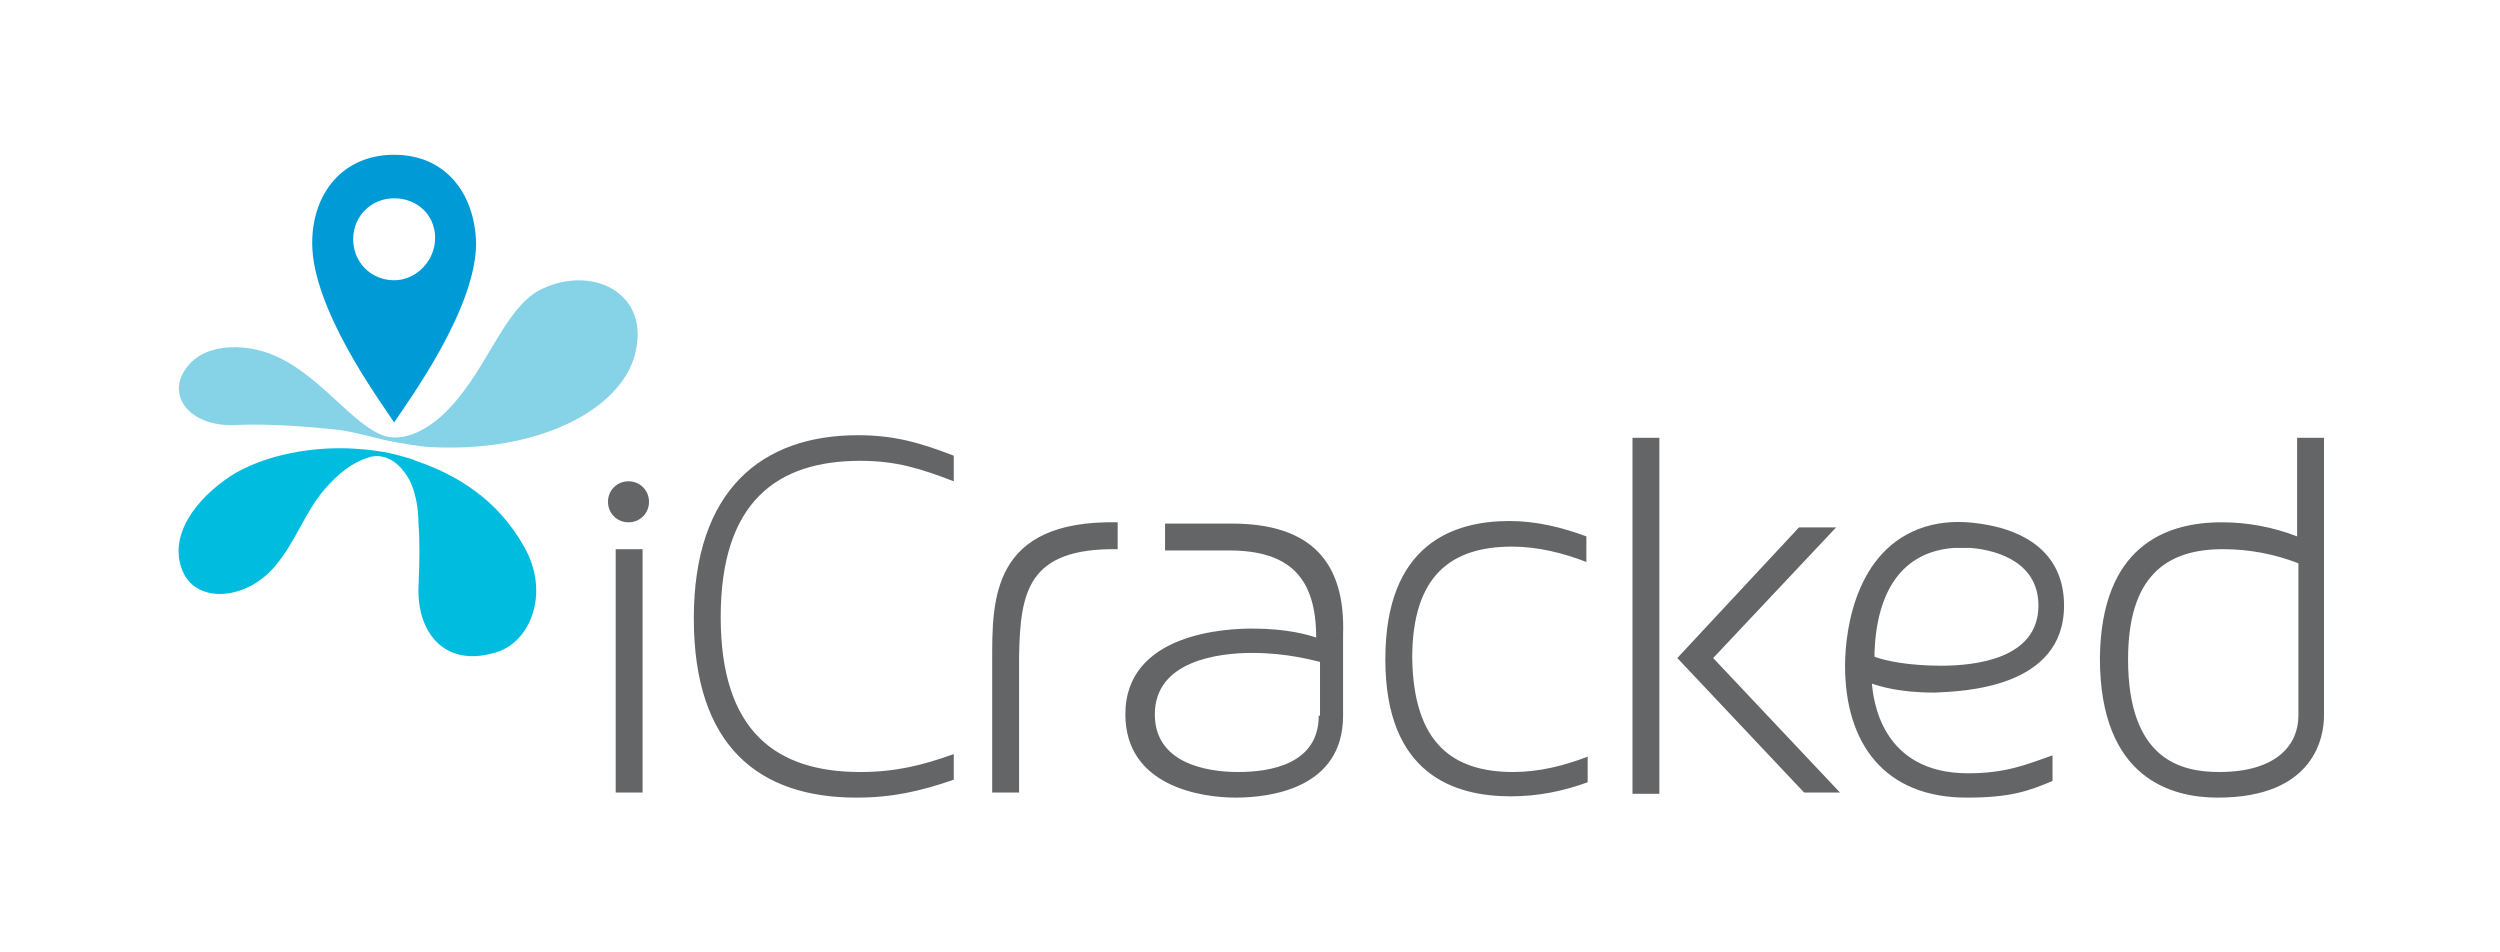 <?xml version="1.0" encoding="utf-8"?>
<svg width="210" height="80" viewBox="0 0 210 80" fill="none" xmlns="http://www.w3.org/2000/svg">
<path d="M33.109 13C28.806 13 26.224 16.227 26.224 20.422C26.224 25.908 31.818 33.546 33.109 35.482C34.4 33.546 39.993 25.908 39.993 20.422C39.886 16.227 37.411 13 33.109 13ZM33.109 23.542C31.172 23.542 29.666 22.036 29.666 20.1C29.666 18.163 31.172 16.657 33.109 16.657C35.045 16.657 36.551 18.056 36.551 19.992C36.551 21.928 34.937 23.542 33.109 23.542Z" fill="#009AD7"/>
<path d="M44.081 46.024C41.822 41.936 38.38 39.892 34.937 38.709C34.722 38.602 34.399 38.494 33.969 38.386C32.814 38.039 31.623 37.822 30.419 37.741C27.085 37.418 22.997 37.956 19.878 39.677C17.296 41.183 14.069 44.41 15.252 47.745C16.328 50.865 20.846 50.434 23.212 47.422C24.826 45.486 25.579 43.12 27.192 41.183C28.483 39.677 29.666 38.817 31.065 38.386C32.893 37.956 33.969 39.57 34.399 40.323C34.83 41.183 35.152 42.474 35.152 43.98C35.26 45.271 35.26 46.885 35.152 49.359C35.045 53.231 37.411 56.028 41.499 54.845C44.511 54.092 46.232 49.897 44.081 46.024Z" fill="#00BCDF"/>
<path d="M45.264 24.402C42.359 26.016 40.961 30.857 37.842 34.191C37.196 34.944 34.83 37.203 32.463 36.665C29.666 35.912 26.762 31.179 22.567 29.673C20.523 28.92 16.973 28.705 15.467 31.179C14.069 33.438 16.113 35.912 19.878 35.697C22.567 35.59 25.686 35.805 28.591 36.127C30.634 36.45 31.603 36.88 33.539 37.203C34.254 37.327 34.971 37.434 35.69 37.526C45.156 38.171 52.148 34.406 53.332 29.781C54.73 24.51 49.567 22.143 45.264 24.402Z" fill="#86D3E8"/>
<path d="M51.718 46.131H53.977V66.57H51.718V46.131ZM72.264 64.849C75.168 64.849 77.427 64.311 80.117 63.343V65.494C77.32 66.462 74.953 67 71.941 67C63.766 67 58.28 62.697 58.28 51.94C58.28 41.183 63.981 36.558 72.049 36.558C75.168 36.558 77.32 37.203 80.117 38.279V40.43C77.32 39.355 75.276 38.709 72.264 38.709C65.272 38.709 60.539 42.151 60.539 51.833C60.539 61.514 65.272 64.849 72.264 64.849ZM103.459 43.98H97.865V46.239H103.244C108.3 46.239 110.559 48.498 110.559 53.554C109.913 53.339 108.192 52.801 105.18 52.801C103.136 52.801 94.531 53.123 94.531 60.008C94.531 66.032 100.877 67 103.782 67C106.686 67 112.818 66.247 112.818 60.115V53.339C113.033 47.207 110.128 43.98 103.459 43.98ZM110.774 60.115C110.774 64.203 106.686 64.849 103.997 64.849C101.308 64.849 97.005 64.096 97.005 60.008C97.005 55.49 102.383 54.845 105.18 54.845C108.192 54.845 110.344 55.49 110.881 55.598V60.115H110.774ZM127.125 64.849C129.276 64.849 131.427 64.311 133.364 63.558V65.709C131.32 66.462 129.168 66.892 126.909 66.892C122.176 66.892 116.368 65.064 116.368 55.382C116.368 45.701 122.069 43.765 126.802 43.765C129.061 43.765 131.212 44.303 133.256 45.056V47.207C131.32 46.454 129.168 45.916 127.017 45.916C121.961 45.916 118.627 48.283 118.627 55.275C118.734 62.482 122.069 64.849 127.125 64.849ZM54.515 42.151C54.518 41.925 54.475 41.699 54.39 41.489C54.304 41.279 54.178 41.088 54.017 40.928C53.857 40.767 53.666 40.641 53.456 40.555C53.246 40.47 53.021 40.427 52.794 40.43C52.567 40.427 52.342 40.47 52.132 40.555C51.922 40.641 51.731 40.767 51.57 40.928C51.41 41.088 51.283 41.279 51.198 41.489C51.112 41.699 51.07 41.925 51.073 42.151C51.07 42.378 51.112 42.603 51.198 42.813C51.283 43.023 51.41 43.214 51.57 43.375C51.731 43.535 51.922 43.662 52.132 43.747C52.342 43.833 52.567 43.875 52.794 43.873C53.021 43.875 53.246 43.833 53.456 43.747C53.666 43.662 53.857 43.535 54.017 43.375C54.178 43.214 54.304 43.023 54.39 42.813C54.475 42.603 54.518 42.378 54.515 42.151Z" fill="#646567"/>
<path d="M83.344 55.49V66.57H85.603V55.06C85.71 49.681 86.356 46.024 93.885 46.131V43.873C83.236 43.657 83.344 50.434 83.344 55.49ZM173.38 50.864C173.38 46.347 169.937 44.625 166.925 44.088C165.204 43.765 163.698 43.765 162.3 44.088C155.953 45.594 154.985 52.801 154.985 55.92C154.985 62.482 158.32 67 165.204 67C168.862 67 170.368 66.462 172.411 65.602V63.45C170.26 64.203 168.539 64.956 165.312 64.956C157.997 64.956 157.352 58.717 157.244 57.426C157.889 57.641 159.503 58.179 162.515 58.179C164.774 58.072 173.38 57.856 173.38 50.864ZM157.459 54.737C157.674 49.574 159.826 46.347 164.129 46.024H165.527C168.109 46.239 171.228 47.422 171.228 50.864C171.228 55.382 165.85 55.92 163.053 55.92C160.256 55.92 158.32 55.49 157.459 55.167V54.737ZM186.611 43.873C188.781 43.87 190.933 44.272 192.957 45.056V36.773H195.216V60.115C195.216 61.837 194.463 67 186.288 67C182.523 67 176.391 65.494 176.391 55.275C176.499 45.916 181.878 43.873 186.611 43.873ZM186.395 64.849C191.344 64.849 193.065 62.482 193.065 60.115V47.315C191.041 46.531 188.889 46.129 186.718 46.131C181.878 46.131 178.758 48.498 178.758 55.382C178.758 63.773 183.168 64.849 186.395 64.849Z" fill="#646567"/>
<path d="M137.128 36.773H139.387V66.677H137.128V36.773ZM154.232 44.303H151.113L140.893 55.275L151.543 66.57H154.555L143.905 55.275L154.232 44.303Z" fill="#646567"/>
</svg>
